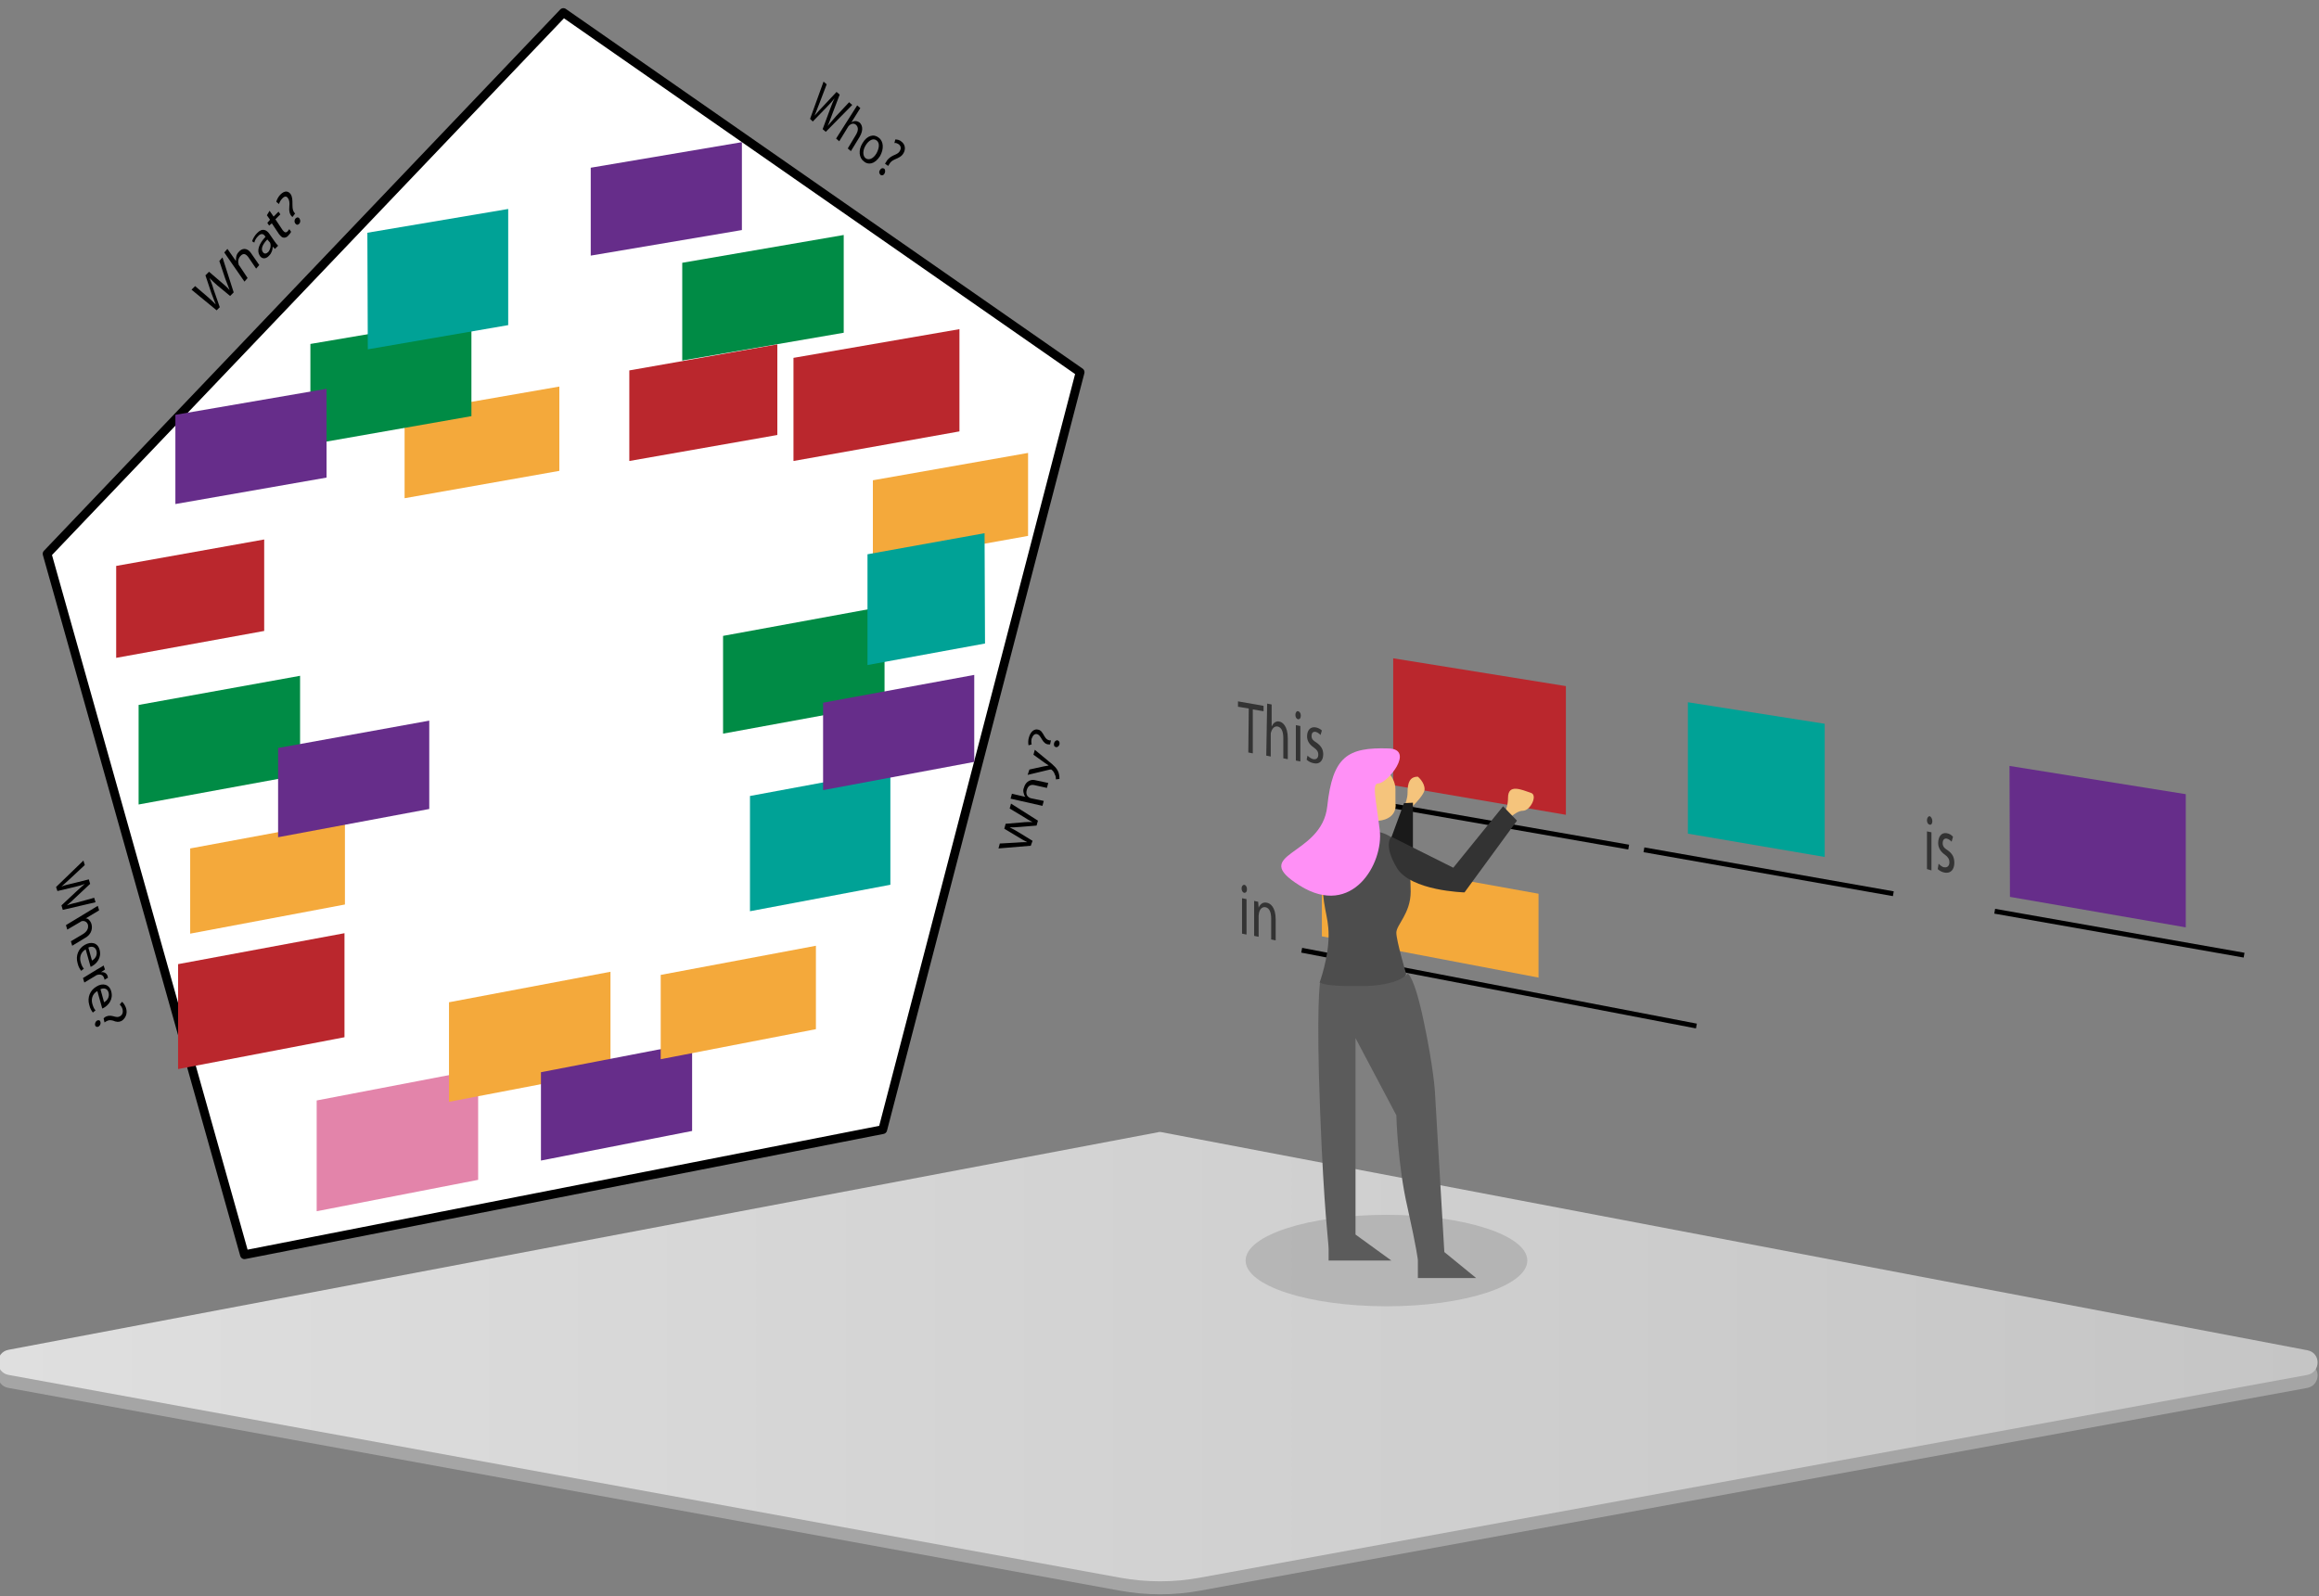 <?xml version="1.0" encoding="utf-8"?>
<!-- Generator: Adobe Illustrator 25.0.0, SVG Export Plug-In . SVG Version: 6.00 Build 0)  -->
<svg version="1.1" xmlns="http://www.w3.org/2000/svg" xmlns:xlink="http://www.w3.org/1999/xlink" x="0px" y="0px"
	width="517px" height="356px" viewBox="0 0 517 356" style="enable-background:new 0 0 517 356;" xml:space="preserve">
	<rect x="0" y="0" width="517" height="356" fill="#808080" stroke="none"/>
	<style type="text/css">
		.st0 {
			fill: #A5A5A5;
		}

		.st1 {
			fill: url(#SVGID_1_);
		}

		.st2 {
			fill: #333333;
		}

		.st3 {
			fill: none;
			stroke: #000000;
			stroke-width: 1.082;
			stroke-linejoin: round;
		}

		.st4 {
			fill: #F4A93B;
		}

		.st5 {
			fill: #00A296;
		}

		.st6 {
			fill: #662D8A;
		}

		.st7 {
			fill: #BA272D;
		}

		.st8 {
			fill: #F5C47C;
		}

		.st9 {
			fill: #1A1A1A;
		}

		.st10 {
			fill: #4D4D4D;
		}

		.st11 {
			fill: #FF90F6;
		}

		.st12 {
			opacity: 0.2;
			fill: #4D4D4D;
			enable-background: new;
		}

		.st13 {
			fill: #5B5B5B;
		}

		.st14 {
			fill: #FFFFFF;
			stroke: #000000;
			stroke-width: 1.955;
			stroke-linejoin: round;
		}

		.st15 {
			fill: #E384AA;
		}

		.st16 {
			fill: #008B45;
		}
	</style>
	<path class="st0" d="M1.9,309.5l247.7,45.2c6,1.1,12.1,1.1,18,0l246.8-45.2c3-0.6,3.1-4.9,0-5.5l-255.3-48.6c-0.3-0.1-0.7-0.1-1,0
	L1.9,304C-1.2,304.6-1.2,309,1.9,309.5L1.9,309.5z" />
	<linearGradient id="SVGID_1_" gradientUnits="userSpaceOnUse" x1="-0.425" y1="55.475" x2="516.688" y2="55.475"
		gradientTransform="matrix(1 0 0 -1 0 358)">
		<stop offset="0" style="stop-color:#DFDFDF" />
		<stop offset="1" style="stop-color:#C5C5C5" />
	</linearGradient>
	<path class="st1" d="M1.9,306.6l247.7,45.2c6,1.1,12.1,1.1,18,0l246.8-45.2c3-0.6,3.1-4.9,0-5.5l-255.3-48.6c-0.3-0.1-0.7-0.1-1,0
	L1.9,301C-1.2,301.6-1.2,306,1.9,306.6L1.9,306.6z" />
	<path class="st2" d="M278.4,158l-2.4-0.4v-1.2l5.7,1v1.2l-2.4-0.4v9.8l-1-0.2L278.4,158L278.4,158z" />
	<path class="st2" d="M282.5,156.9l1,0.2v4.9c0.2-0.4,0.4-0.7,0.7-0.9s0.7-0.3,1-0.2c0.7,0.1,1.9,1,1.9,3.7v4.7l-1-0.2v-4.5
	c0-1.3-0.3-2.4-1.3-2.6c-0.7-0.1-1.2,0.5-1.4,1.2c-0.1,0.2-0.1,0.4-0.1,0.7v4.8l-1-0.2L282.5,156.9L282.5,156.9z" />
	<path class="st2" d="M290,159.6c0,0.5-0.2,0.8-0.6,0.8c-0.4-0.1-0.6-0.5-0.6-1s0.3-0.9,0.6-0.8C289.8,158.7,290,159.1,290,159.6z
	 M288.9,169.6v-7.9l1,0.2v7.9L288.9,169.6z" />
	<path class="st2" d="M291.5,168.5c0.3,0.3,0.8,0.7,1.3,0.8c0.7,0.1,1.1-0.3,1.1-1s-0.3-1.1-1-1.6c-1-0.7-1.5-1.5-1.5-2.5
	c0-1.3,0.7-2.2,1.9-2c0.6,0.1,1.1,0.4,1.4,0.7l-0.3,1c-0.2-0.2-0.6-0.6-1.1-0.7c-0.6-0.1-0.9,0.3-0.9,0.9c0,0.7,0.3,1,1.1,1.5
	c1,0.7,1.5,1.5,1.5,2.6c0,1.4-0.8,2.3-2.1,2c-0.6-0.1-1.2-0.4-1.6-0.8L291.5,168.5z" />
	<path class="st2" d="M430.8,183.1c0,0.5-0.2,0.9-0.6,0.8s-0.6-0.5-0.6-1s0.3-0.9,0.6-0.9C430.5,182.1,430.8,182.6,430.8,183.1
	L430.8,183.1z M429.6,193.8v-8.4l1,0.2v8.5L429.6,193.8z" />
	<path class="st2" d="M432.2,192.6c0.3,0.3,0.8,0.8,1.3,0.8c0.7,0.1,1.1-0.4,1.1-1.1s-0.3-1.2-1-1.7c-1-0.7-1.5-1.6-1.5-2.6
	c0-1.4,0.7-2.4,1.9-2.2c0.6,0.1,1.1,0.4,1.4,0.8l-0.3,1.1c-0.2-0.2-0.6-0.6-1.1-0.7c-0.6-0.1-0.9,0.4-0.9,1c0,0.7,0.3,1.1,1.1,1.6
	c1,0.7,1.5,1.5,1.5,2.8c0,1.5-0.8,2.4-2.1,2.2c-0.6-0.1-1.2-0.4-1.6-0.8L432.2,192.6L432.2,192.6z" />
	<path class="st2" d="M278,198.3c0,0.5-0.2,0.8-0.6,0.8c-0.4-0.1-0.6-0.5-0.6-1s0.3-0.8,0.6-0.8C277.8,197.4,278,197.8,278,198.3z
	 M276.9,208.2v-7.9l1,0.2v7.9L276.9,208.2z" />
	<path class="st2" d="M279.6,203v-2.1l0.9,0.2l0.1,1.3c0.3-0.7,0.9-1.3,1.8-1.1c0.8,0.1,2,1,2,3.7v4.7l-1-0.2v-4.6
	c0-1.3-0.3-2.4-1.3-2.6c-0.7-0.1-1.2,0.4-1.4,1.2c0,0.2-0.1,0.4-0.1,0.7v4.7l-1-0.2V203L279.6,203z" />
	<line class="st3" x1="307.5" y1="179.2" x2="363.1" y2="188.9" />
	<line class="st3" x1="290.2" y1="211.9" x2="378.2" y2="228.8" />
	<line class="st3" x1="366.5" y1="189.5" x2="422.1" y2="199.3" />
	<line class="st3" x1="444.7" y1="203.2" x2="500.3" y2="213" />
	<polygon class="st4" points="294.7,208.8 343,218 343,199.3 294.7,190.6 " />
	<polygon class="st5" points="376.3,185.9 406.8,191.1 406.8,161.4 376.3,156.6 " />
	<polygon class="st6" points="448.1,200 487.3,206.8 487.3,177.1 448,170.8 " />
	<polygon class="st7" points="310.6,175.1 349.1,181.7 349.1,153 310.6,146.8 " />
	<path class="st8" d="M316.1,173.2c-1.8,0-2.3,1.3-2.3,3.6s-1.7,4.9-1.7,4.9l2-1.1c0,0,3.5-3.2,3.5-4.6
	C317.6,174.4,316.1,173.2,316.1,173.2L316.1,173.2z" />
	<polygon class="st9" points="313,179.1 308.3,191.9 315,191.9 315,179 " />
	<path class="st10" d="M304.6,185.2c0,0-9.9-1.7-9.9,8.1c0,9.7,1.5,10.4,1.5,15.3c0,5-2,10.5-2,10.5l2.8,5.5h13l3.5-7.4
	c0,0-2.2-7.4-2.2-9.2s3.2-4.3,3.2-9.2S313.9,185.2,304.6,185.2L304.6,185.2z" />
	<path class="st8"
		d="M307.5,170.4c0,0,3.6,2.3,3.6,5.6v3c0,0,0.9,4.1-4.9,4.1s-3.8-7.3-3.8-7.3L307.5,170.4L307.5,170.4z" />
	<path class="st11" d="M309.6,166.9c-9.2-0.3-12.5,1.8-13.7,12.9c-1.2,11.3-17.8,10.4-6.1,17.7s18.7-5,17.8-12.4s-1.8-10.4-0.3-10.4
	C309.3,174.7,315.5,167.1,309.6,166.9L309.6,166.9z" />
	<ellipse class="st12" cx="309.1" cy="281.1" rx="31.4" ry="10.2" />
	<path class="st13" d="M294.3,219c0,0-0.9,5.3,0,28.6s1.9,29.2,1.9,30.9s0,2.6,0,2.6h14l-8-5.8v-43.8l9.1,17.2c0,0,0.3,11.2,2.5,20.6
	c2.1,9.4,2.3,11.7,2.3,11.7v4h13l-7.1-5.8l-2.1-35.8c0,0-0.3-5.3-2.5-15.7s-3.6-10.6-3.6-10.6s-1.7,2.8-10.6,2.8
	C294.2,220,294.3,219,294.3,219L294.3,219z" />
	<path class="st8" d="M341.3,176.8c-2.1-0.7-5.1-2.1-5.1,1.1c0,3.1-1.7,4.6-1.7,4.6l1.2,0.8c0,0,2.1-2.5,3.8-2.5
	S342.9,177.3,341.3,176.8L341.3,176.8z" />
	<path class="st2"
		d="M335.1,179.8L324,193.5l-13.8-6.9c0,0-1.9,1.7,1.2,6.9s15.1,5.5,15.1,5.5l11.7-16L335.1,179.8L335.1,179.8z" />
	<polygon class="st14" points="54.5,279.8 10.5,123.5 125.6,2.8 240.8,83 196.8,251.9 " />
	<path d="M48.3,69.2l-5.6-4.6l0.8-0.8l2.8,2.4c0.7,0.6,1.3,1.2,1.8,1.7c-0.3-0.7-0.6-1.6-1-2.6l-1.3-3.9l0.8-0.8l2.8,2.4
	c0.7,0.6,1.3,1.1,1.8,1.7c-0.3-0.8-0.6-1.6-1-2.6l-1.3-3.9l0.7-0.8l2.5,7.8L51.3,66l-2.9-2.4c-0.7-0.6-1.2-1.1-1.7-1.6
	c0.3,0.7,0.6,1.4,0.9,2.5l1.4,4L48.3,69.2z" />
	<path
		d="M50,56.3l0.7-0.8l1.9,2.7c0-0.4,0-0.7,0.1-1.1s0.3-0.7,0.6-1c0.5-0.6,1.7-1.1,2.7,0.4l1.8,2.6l-0.7,0.8l-1.7-2.5
	c-0.5-0.7-1.1-1.1-1.8-0.3c-0.5,0.5-0.6,1.3-0.4,1.8c0,0.2,0.1,0.3,0.2,0.4l1.8,2.7l-0.7,0.8C54.5,62.8,50,56.3,50,56.3z" />
	<path d="M61.3,55.5L60.8,55c0,0.6-0.2,1.4-0.8,2c-0.8,0.9-1.7,0.7-2.1,0c-0.7-1.1-0.2-2.6,1.3-4.2l-0.1-0.1c-0.2-0.4-0.8-0.9-1.6,0
	c-0.4,0.4-0.7,0.9-0.8,1.4l-0.5-0.3c0.2-0.6,0.6-1.3,1.1-1.8c1.2-1.3,2.2-0.7,2.8,0.2l1.1,1.6c0.3,0.4,0.5,0.7,0.8,1
	C62,54.8,61.3,55.5,61.3,55.5z M59.6,53.4c-0.8,0.8-1.6,2-1,2.8c0.3,0.5,0.8,0.4,1.2,0c0.5-0.6,0.6-1.3,0.5-1.8
	c0-0.1-0.1-0.2-0.1-0.3C60.2,54.1,59.6,53.4,59.6,53.4z" />
	<path d="M60.1,47l0.9,1.3l1.1-1.1l0.4,0.6l-1.1,1.1l1.6,2.4c0.4,0.5,0.7,0.7,1.1,0.3c0.2-0.2,0.3-0.4,0.4-0.5l0.4,0.6
	c-0.1,0.2-0.3,0.5-0.6,0.8c-0.3,0.4-0.7,0.5-1,0.5c-0.4,0-0.7-0.3-1.1-0.8l-1.6-2.4L60,50.3l-0.4-0.6l0.6-0.7l-0.7-1
	C59.5,48,60.1,47,60.1,47z" />
	<path d="M65.2,48.4L65,48.2c-0.4-0.4-0.6-1.1-0.5-2.1c0.1-0.9,0-1.5-0.3-1.9c-0.3-0.5-0.8-0.5-1.3,0.1c-0.3,0.3-0.6,0.8-0.7,1.2
	L61.6,45c0.1-0.5,0.5-1.2,0.9-1.6c1-1,1.8-0.8,2.3-0.1c0.4,0.6,0.4,1.4,0.4,2.3s0.1,1.4,0.4,1.8l0.2,0.2
	C65.8,47.6,65.2,48.4,65.2,48.4z M65.8,49.8c-0.2-0.3-0.2-0.8,0.1-1.1s0.7-0.3,0.9,0.1c0.2,0.3,0.2,0.8-0.1,1.1S66.1,50.2,65.8,49.8
	z" />
	<path d="M12.5,197.8l6.1-5.9l0.3,1l-3.1,2.9c-0.8,0.7-1.5,1.4-2.1,1.9c0.7-0.3,1.6-0.5,2.5-0.7l3.6-0.9l0.3,1L17,200
	c-0.7,0.7-1.5,1.4-2.1,1.9c0.8-0.3,1.6-0.5,2.5-0.7l3.6-1l0.3,1l-7.3,1.7l-0.3-1l3.2-3c0.8-0.7,1.4-1.3,2-1.8
	c-0.7,0.3-1.4,0.5-2.3,0.7l-3.8,0.9L12.5,197.8L12.5,197.8z" />
	<path d="M21.8,202l0.3,1l-3,1.8c0.3,0,0.6,0.1,0.8,0.4c0.2,0.2,0.4,0.5,0.5,0.9c0.2,0.7,0.2,2.2-1.5,3.1l-2.8,1.7l-0.3-1l2.7-1.6
	c0.8-0.5,1.3-1.2,1.1-2.1c-0.2-0.6-0.7-0.9-1.3-0.8c-0.1,0-0.3,0.1-0.4,0.2l-2.9,1.7l-0.3-1L21.8,202L21.8,202z" />
	<path d="M19.1,211.7c-1.2,0.7-1.4,1.9-1.1,2.9c0.2,0.7,0.4,1.1,0.7,1.4l-0.6,0.5c-0.2-0.3-0.6-0.8-0.8-1.7c-0.5-1.7,0.2-3.3,1.6-4.1
	s2.9-0.5,3.3,1.1c0.5,1.8-0.7,3.1-1.6,3.6c-0.2,0.1-0.3,0.2-0.4,0.2L19.1,211.7z M20.5,214.2c0.6-0.3,1.3-1.1,1-2.2
	c-0.3-1-1.2-1-1.8-0.7L20.5,214.2z" />
	<path d="M21.6,216.2c0.6-0.3,1-0.6,1.5-0.9l0.3,0.9l-0.9,0.6c0.7-0.1,1.3,0.2,1.5,0.9c0,0.1,0,0.2,0.1,0.3l-0.8,0.5
	c0-0.1,0-0.2-0.1-0.4c-0.2-0.7-0.8-0.9-1.5-0.7c-0.1,0-0.3,0.1-0.4,0.2l-2.5,1.5l-0.3-1L21.6,216.2L21.6,216.2z" />
	<path d="M21.7,221c-1.2,0.7-1.4,1.9-1.1,2.9c0.2,0.7,0.4,1.1,0.7,1.4l-0.6,0.5c-0.2-0.3-0.6-0.8-0.8-1.7c-0.5-1.7,0.2-3.3,1.6-4.1
	c1.4-0.9,2.9-0.5,3.3,1.1c0.5,1.8-0.7,3.1-1.6,3.6c-0.2,0.1-0.3,0.2-0.4,0.2L21.7,221z M23.2,223.5c0.6-0.3,1.3-1.1,1-2.2
	c-0.3-1-1.2-1-1.8-0.7L23.2,223.5z" />
	<path d="M21.6,227.6c0.4-0.2,0.7-0.1,0.8,0.3s-0.1,0.8-0.4,1s-0.7,0.1-0.8-0.3C21.1,228.3,21.3,227.8,21.6,227.6z M23.1,227.1
	l0.2-0.2c0.5-0.4,1.2-0.5,1.9-0.3s1.1,0.3,1.6,0s0.7-0.9,0.5-1.6c-0.1-0.4-0.4-0.8-0.6-1l0.5-0.6c0.3,0.2,0.7,0.8,0.9,1.4
	c0.4,1.3-0.2,2.3-0.9,2.8c-0.7,0.4-1.3,0.3-2,0c-0.7-0.2-1.1-0.1-1.6,0.2l-0.3,0.2L23.1,227.1L23.1,227.1z" />
	<path d="M229.8,188.6l-7.2,0.6l0.3-1.1l3.6-0.2c0.9-0.1,1.8-0.1,2.5-0.1c-0.6-0.3-1.3-0.7-2.1-1.2l-3-1.8l0.3-1.1l3.6-0.3
	c0.8-0.1,1.7-0.1,2.4-0.1c-0.7-0.3-1.3-0.7-2.1-1.2l-3-1.8l0.3-1.1l6,3.8l-0.3,1.1l-3.7,0.3c-0.9,0.1-1.6,0.1-2.3,0.1
	c0.6,0.3,1.2,0.6,2,1.1l3.1,1.9L229.8,188.6L229.8,188.6z" />
	<path d="M225.3,178.1l0.3-1.1l3,0.7c-0.2-0.2-0.3-0.5-0.4-0.9s-0.1-0.8,0.1-1.2c0.2-0.8,1-2,2.6-1.6l2.8,0.6l-0.3,1.1l-2.7-0.6
	c-0.8-0.2-1.5,0-1.8,1.1c-0.2,0.7,0,1.3,0.5,1.6c0.1,0.1,0.2,0.1,0.4,0.2l2.9,0.6l-0.3,1.1L225.3,178.1L225.3,178.1z" />
	<path d="M229.5,171.6l3.2-0.7c0.4-0.1,0.8-0.1,1.1-0.2l-0.9-0.6l-2.5-1.8l0.3-1.1l2.9,2.4c1.4,1.1,2.1,1.8,2.4,2.7
	c0.2,0.6,0.2,1.2,0.2,1.4l-0.8,0.1c0-0.3,0-0.7-0.2-1c-0.1-0.3-0.3-0.8-0.7-1.1c-0.1-0.1-0.1-0.1-0.2-0.1h-0.2l-5,1.2L229.5,171.6
	L229.5,171.6z" />
	<path d="M234.1,166h-0.3c-0.6,0-1.1-0.4-1.5-1.1s-0.7-1.1-1.1-1.2c-0.5-0.1-0.9,0.2-1.2,1c-0.1,0.4-0.1,1,0,1.3l-0.7,0.2
	c-0.1-0.5-0.1-1.2,0.1-1.8c0.4-1.4,1.3-1.9,2-1.7c0.7,0.1,1,0.7,1.4,1.4s0.7,0.9,1.2,1h0.3L234.1,166L234.1,166z M235.4,166.6
	c-0.4-0.1-0.5-0.4-0.4-0.9c0.1-0.4,0.5-0.7,0.8-0.6s0.5,0.4,0.4,0.9C236.1,166.4,235.7,166.7,235.4,166.6z" />
	<path d="M180.6,26.5l3-8.3l0.7,0.6l-1.6,4.2c-0.4,1-0.8,2-1.1,2.8c0.5-0.6,1.2-1.4,2-2.2l2.9-3.1l0.7,0.6l-1.6,4.2
	c-0.4,1-0.7,2-1.1,2.8c0.6-0.7,1.2-1.4,1.9-2.2l2.9-3.1l0.7,0.6l-5.9,6l-0.7-0.6l1.6-4.3c0.4-1.1,0.7-1.9,1.1-2.6
	c-0.5,0.6-1.1,1.3-1.8,2l-3.1,3.2L180.6,26.5L180.6,26.5z" />
	<path
		d="M191.1,23.5l0.7,0.6l-2,3.2c0.3-0.2,0.6-0.3,0.9-0.3s0.6,0.1,0.9,0.3c0.5,0.4,1.1,1.5,0,3.3l-1.9,3.1l-0.7-0.6l1.8-3
	c0.5-0.8,0.7-1.7,0-2.3c-0.5-0.4-1.1-0.2-1.5,0.2c-0.1,0.1-0.2,0.2-0.3,0.4l-1.9,3.1l-0.7-0.6C186.4,30.9,191.1,23.5,191.1,23.5z" />
	<path d="M196.2,34.8c-1.2,1.9-2.7,2-3.6,1.2c-1.1-0.8-1.3-2.5-0.3-4.1c1-1.7,2.5-2.1,3.6-1.2C197,31.5,197.1,33.2,196.2,34.8z
	 M193,32.4c-0.7,1.1-0.7,2.4,0,2.9s1.7,0.1,2.4-1.1c0.5-0.9,0.9-2.3,0-2.9C194.6,30.7,193.6,31.4,193,32.4z" />
	<path d="M196.2,37.9c0.2-0.4,0.6-0.5,0.9-0.3s0.3,0.7,0.1,1.1s-0.6,0.5-0.9,0.3C196,38.7,195.9,38.3,196.2,37.9z M197.3,36.5
	l0.2-0.3c0.3-0.6,0.8-1.1,1.6-1.5c0.7-0.3,1.2-0.5,1.5-1s0.3-1.1-0.2-1.5c-0.3-0.2-0.7-0.4-1-0.3l0.2-0.8c0.4,0,1,0.1,1.4,0.5
	c0.9,0.7,0.9,1.8,0.4,2.6c-0.4,0.7-1.1,1-1.8,1.3s-1.1,0.6-1.4,1.2L198,37L197.3,36.5z" />
	<polygon class="st4" points="42.4,208.2 76.9,201.7 76.9,182.8 42.4,189.2 " />
	<polygon class="st4" points="194.6,125.7 229.2,119.5 229.2,101 194.6,107.1 " />
	<polygon class="st4" points="90.2,111.1 124.7,105 124.7,86.2 90.2,92.2 " />
	<polygon class="st15" points="70.6,270.1 106.6,263.1 106.6,238.5 70.6,245.4 " />
	<polygon class="st16" points="30.9,179.4 66.9,172.8 66.9,150.7 30.9,157.2 " />
	<polygon class="st16" points="161.2,163.6 197.2,157 197.2,135.2 161.2,141.8 " />
	<polygon class="st16" points="152.1,80.4 188.1,74.2 188.1,52.4 152.1,58.6 " />
	<polygon class="st7" points="176.9,102.8 213.9,96.2 213.9,73.4 176.9,79.8 " />
	<polygon class="st7" points="39.7,238.4 76.8,231.3 76.8,208.1 39.7,215 " />
	<polygon class="st16" points="69.2,99.1 105.1,92.8 105.1,70.6 69.2,76.7 " />
	<polygon class="st4" points="100.1,245.7 136.1,238.8 136.1,216.7 100.1,223.5 " />
	<polygon class="st5" points="82,77.9 113.3,72.5 113.3,46.6 81.9,51.9 " />
	<polygon class="st5" points="167.2,203.2 198.5,197.3 198.5,171.7 167.2,177.5 " />
	<polygon class="st5" points="193.4,148.3 219.6,143.5 219.5,118.9 193.4,123.6 " />
	<polygon class="st6" points="183.5,176.2 217.2,169.9 217.2,150.5 183.5,156.7 " />
	<polygon class="st6" points="131.7,57 165.4,51.3 165.4,31.7 131.7,37.4 " />
	<polygon class="st6" points="39.1,112.4 72.8,106.5 72.8,86.7 39.1,92.5 " />
	<polygon class="st6" points="62,186.7 95.7,180.4 95.7,160.7 62,166.8 " />
	<polygon class="st6" points="120.6,258.8 154.3,252.2 154.3,232.6 120.6,239.1 " />
	<polygon class="st7" points="140.3,102.8 173.3,97 173.3,76.8 140.3,82.6 " />
	<polygon class="st7" points="25.9,146.7 58.9,140.7 58.9,120.3 25.9,126.2 " />
	<polygon class="st4" points="147.3,236.2 181.9,229.5 181.9,210.9 147.3,217.4 " />
</svg>